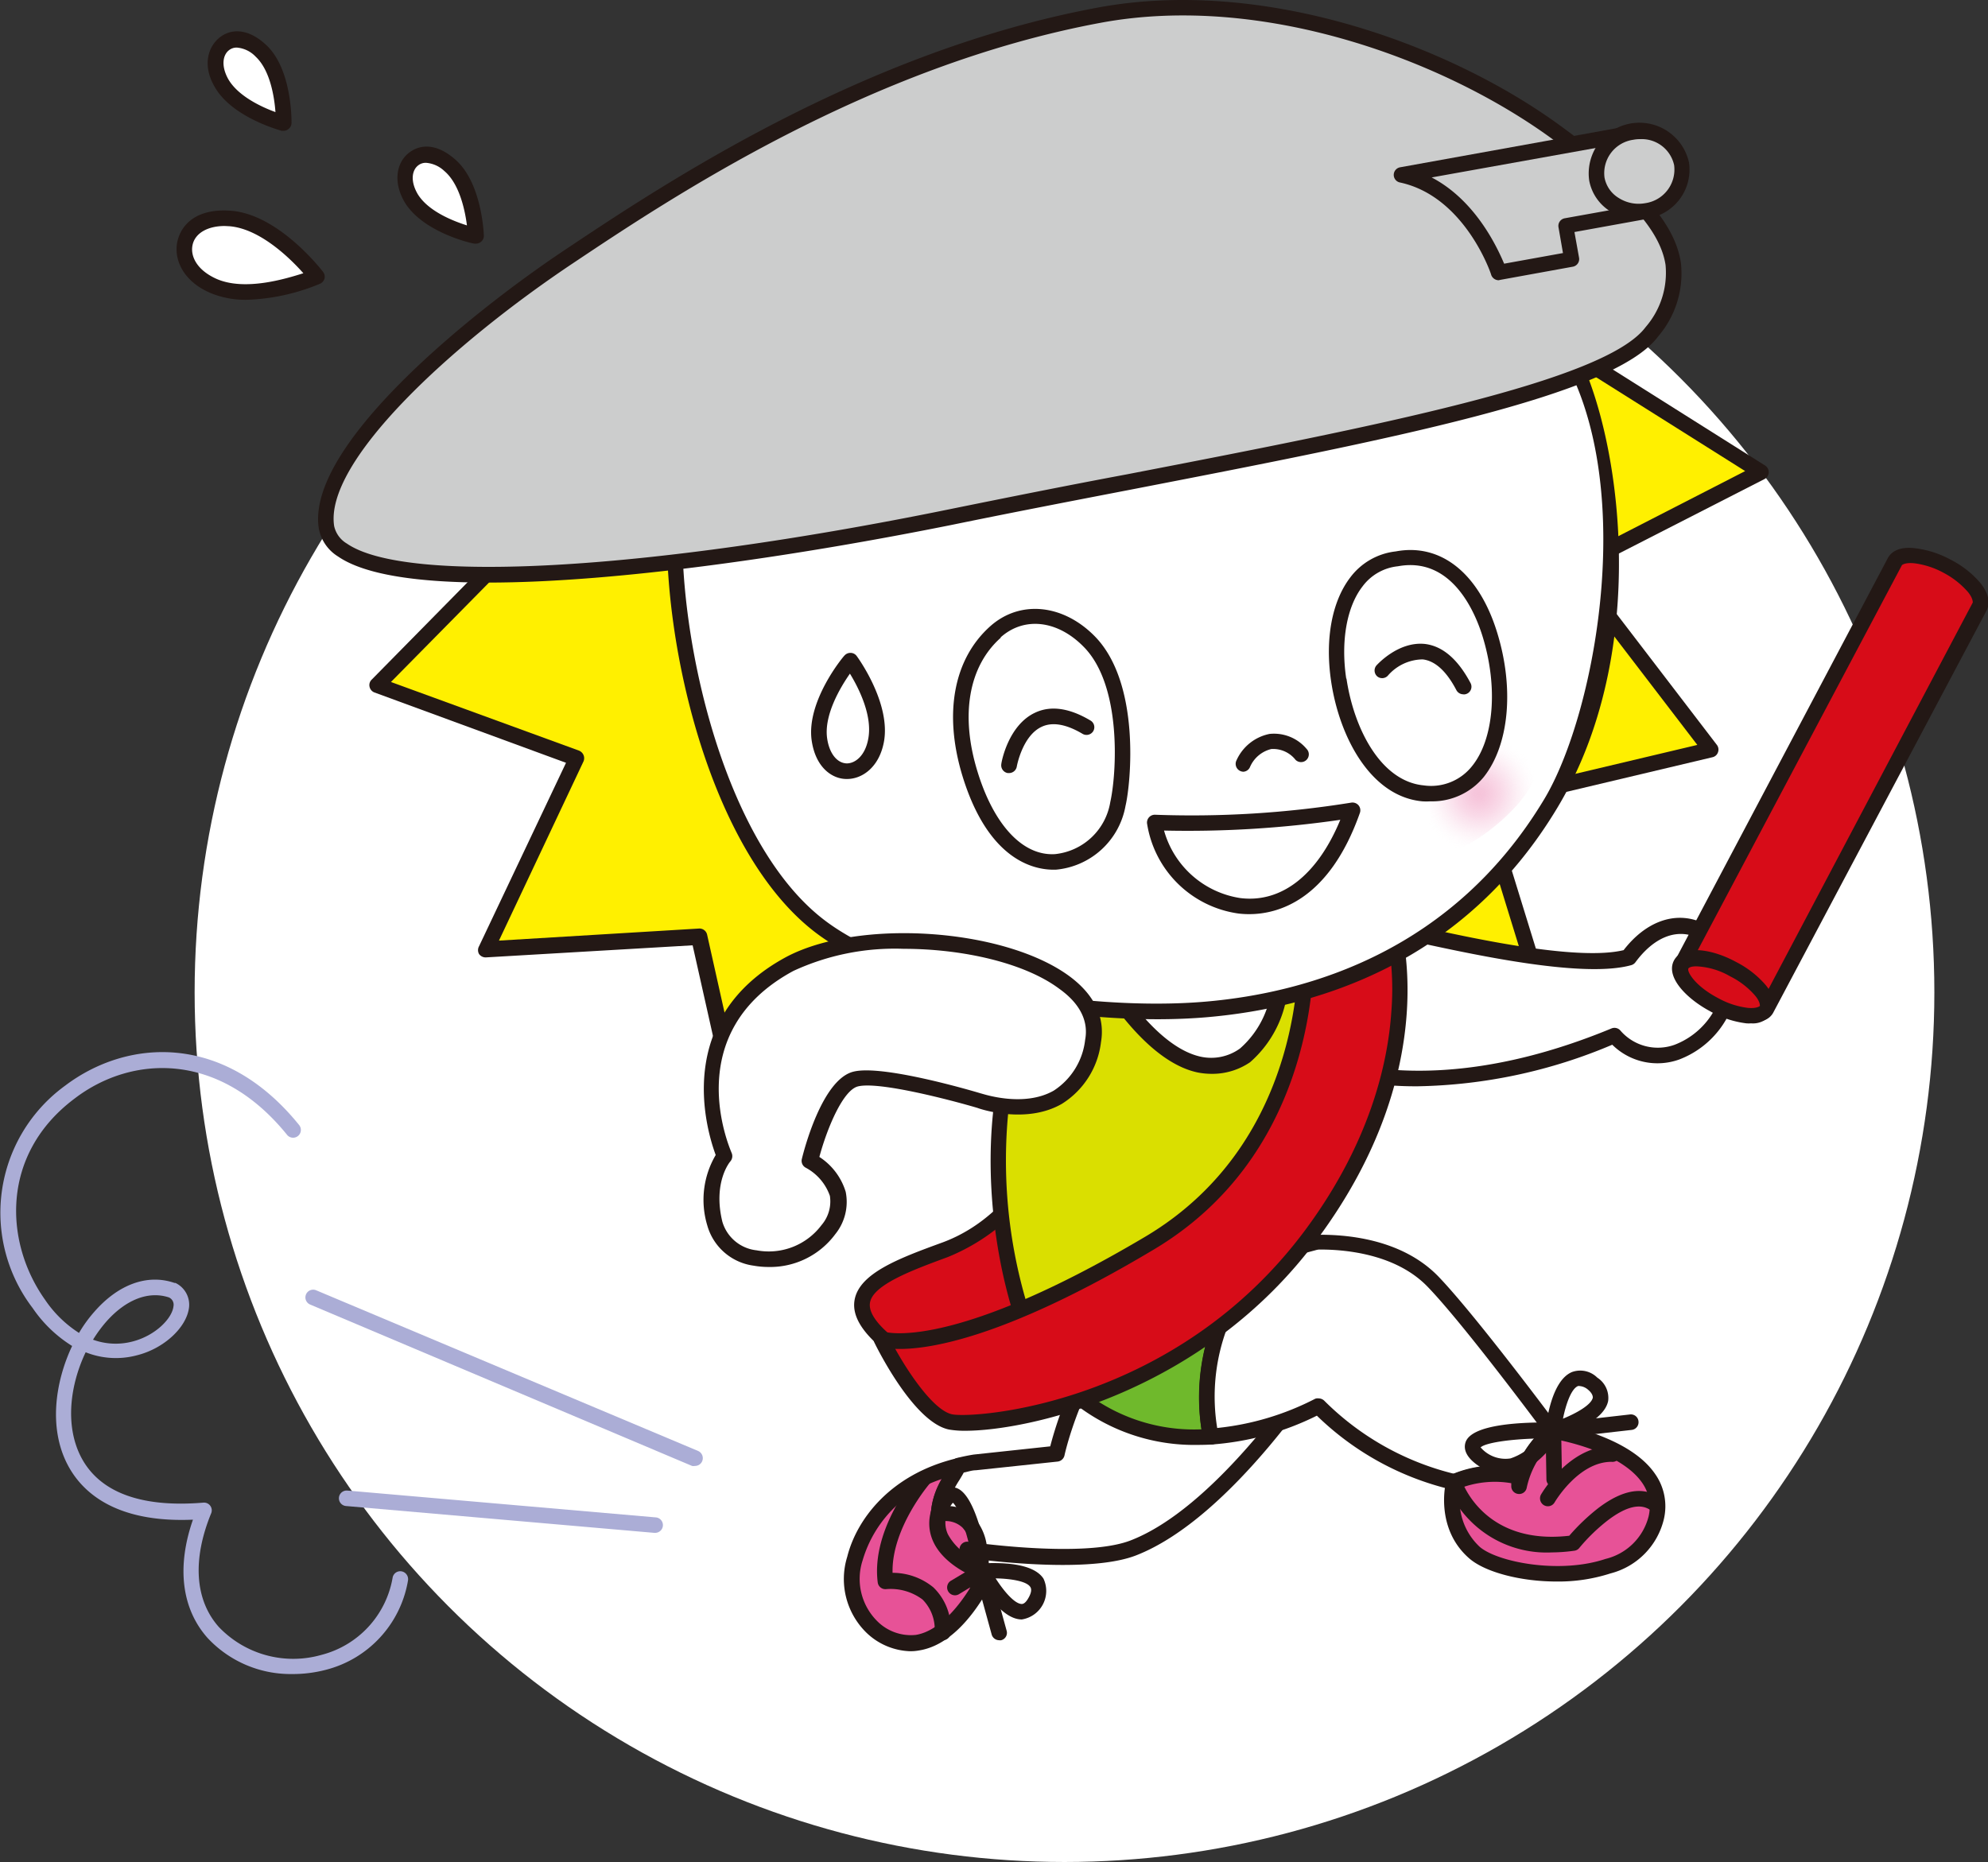 <svg xmlns="http://www.w3.org/2000/svg" xmlns:xlink="http://www.w3.org/1999/xlink" width="164.55" height="154.15" viewBox="0 0 164.55 154.15"><rect x="0" y="0" width="164.55" height="154.15" fill="#333333" stroke="none"/><defs><style>.cls-1{fill:#fff;}.cls-2{fill:#fff000;}.cls-3{fill:#231815;}.cls-4{fill:#d70c18;}.cls-5{fill:#e75297;}.cls-6{fill:#6fb92c;}.cls-7{fill:#dadf00;}.cls-8{fill:url(#名称未設定グラデーション_136);}.cls-9{fill:url(#radial-gradient);}.cls-10{fill:#cccdcd;}.cls-11{fill:#abadd6;}</style><radialGradient id="名称未設定グラデーション_136" cx="-463.98" cy="430.35" r="5.01" gradientTransform="translate(653.25 -278.83) rotate(9.86)" gradientUnits="userSpaceOnUse"><stop offset="0" stop-color="#f6c4da"/><stop offset="0.09" stop-color="#f6c5db" stop-opacity="0.98"/><stop offset="0.22" stop-color="#f7cade" stop-opacity="0.91"/><stop offset="0.37" stop-color="#f8d0e2" stop-opacity="0.79"/><stop offset="0.53" stop-color="#f9dae8" stop-opacity="0.63"/><stop offset="0.7" stop-color="#fbe6ef" stop-opacity="0.42"/><stop offset="0.88" stop-color="#fdf5f9" stop-opacity="0.18"/><stop offset="1" stop-color="#fff" stop-opacity="0"/></radialGradient><radialGradient id="radial-gradient" cx="-346.02" cy="6060.82" r="0.67" gradientTransform="translate(-2069.24 42845.06) rotate(179.61) scale(7.05)" gradientUnits="userSpaceOnUse"><stop offset="0" stop-color="#f6c4da"/><stop offset="0.24" stop-color="#f7cade"/><stop offset="0.55" stop-color="#fadbe9"/><stop offset="0.92" stop-color="#fef7fa"/><stop offset="1" stop-color="#fff"/></radialGradient></defs><g id="レイヤー_2" data-name="レイヤー 2"><g id="bk"><circle class="cls-1" cx="88.11" cy="82.15" r="72"/></g><g id="text"><polyline class="cls-2" points="124.4 25.61 145.75 39.09 130.13 47.08 141.6 62.06 122.75 66.53 126.8 79.64 99.94 75.24"/><path class="cls-3" d="M126.8,80.28h-.11l-26.86-4.4a.64.64,0,0,1-.53-.74.66.66,0,0,1,.74-.54l25.83,4.23-3.73-12.11a.65.65,0,0,1,.06-.51.61.61,0,0,1,.41-.3l17.88-4.24-10.87-14.2a.66.66,0,0,1-.12-.54.7.7,0,0,1,.34-.43L144.45,39,124.06,26.16a.64.64,0,1,1,.68-1.09L146.1,38.54a.65.65,0,0,1,.3.58.64.64,0,0,1-.35.54L131.11,47.3l11,14.37a.64.64,0,0,1,.09.61.62.62,0,0,1-.46.41L123.57,67l3.84,12.45a.62.62,0,0,1-.13.61A.64.64,0,0,1,126.8,80.28Z"/><path class="cls-4" d="M73.7,111.38c-5.28-4.22-.76-6,4.53-7.92,7.17-2.64,9.5-10.56,9.5-10.56l1.33,19S79,115.61,73.7,111.38Z"/><path class="cls-3" d="M80.68,114.06a11.66,11.66,0,0,1-7.38-2.18c-1.94-1.55-2.78-2.93-2.57-4.23.37-2.25,3.72-3.49,7.28-4.79,6.77-2.5,9.08-10.07,9.11-10.14a.64.64,0,0,1,1.26.14l1.32,19a.65.65,0,0,1-.42.65A28.35,28.35,0,0,1,80.68,114.06Zm6.6-18.38a16.69,16.69,0,0,1-8.83,8.39c-2.9,1.07-6.2,2.28-6.44,3.78-.13.79.57,1.81,2.09,3,4.32,3.45,12.29,1.22,14.28.59Z"/><path class="cls-1" d="M143.2,81.53c.42-4-4.62-7.43-8.41-2.28-4.31,1.21-15.17-1.46-18.82-2.19-4.86-1-10.3-.75-15.14-.27,3,3.71,3.7,6.08,5.63,10.3,8.35,3.68,18,2.43,27.12-1.35C137.42,89.7,142.75,85.77,143.2,81.53Z"/><path class="cls-3" d="M117.4,89.93a27.6,27.6,0,0,1-11.2-2.25.62.62,0,0,1-.32-.32c-.36-.79-.68-1.51-1-2.18a31,31,0,0,0-4.58-8,.66.66,0,0,1-.09-.66.68.68,0,0,1,.53-.39c4-.4,10-.8,15.34.28l1.86.39c4.49,1,12.77,2.75,16.45,1.86,1.79-2.32,4.13-3.2,6.28-2.37a5.14,5.14,0,0,1,3.15,5.28A7.59,7.59,0,0,1,139,87.71a5.32,5.32,0,0,1-5.55-1.22A43,43,0,0,1,117.4,89.93ZM107,86.6c7.34,3.15,16.46,2.65,26.39-1.46a.65.65,0,0,1,.71.15,4.09,4.09,0,0,0,4.52,1.2,6.36,6.36,0,0,0,4-5h0a3.84,3.84,0,0,0-2.33-3.95c-1.67-.64-3.45.13-4.92,2.12a.65.65,0,0,1-.34.24c-3.88,1.09-12.6-.78-17.28-1.79l-1.85-.39a50.18,50.18,0,0,0-13.79-.36,33,33,0,0,1,4,7.33C106.35,85.26,106.63,85.91,107,86.6Z"/><path class="cls-5" d="M77.69,125.37c0-1.53,1-2.73,1.68-4-8.43,2-10.8,10.19-7.22,13.33,4.06,3.57,7.39-.7,8.77-3C81.6,128.38,80.94,124.83,77.69,125.37Z"/><path class="cls-3" d="M75.3,136.7a5.46,5.46,0,0,1-3.58-1.53,6.21,6.21,0,0,1-1.59-6.3c.77-3.07,3.55-6.83,9.09-8.15a.62.62,0,0,1,.66.24.64.64,0,0,1,.06.7c-.16.29-.34.58-.51.87a8.09,8.09,0,0,0-1,2.15,3,3,0,0,1,2.19.92c1.15,1.19,1.5,3.51,1,6.21a.5.5,0,0,1-.08.2c-1.14,1.9-3,4.25-5.49,4.63A3.82,3.82,0,0,1,75.3,136.7ZM78,122.43a10.05,10.05,0,0,0-6.6,6.75,4.93,4.93,0,0,0,1.18,5,3.93,3.93,0,0,0,3.22,1.17c2-.32,3.68-2.55,4.52-3.93.42-2.17.17-4.1-.64-5a2,2,0,0,0-1.88-.48.66.66,0,0,1-.52-.14.69.69,0,0,1-.23-.5A5.79,5.79,0,0,1,78,122.43Z"/><path class="cls-1" d="M101.18,103.46c-10.74,3-13.72,16.9-13.72,16.9l-6.77.72c-.46.07-.89.17-1.32.27-.7,1.29-1.68,2.49-1.68,4,3.25-.54,3.91,3,3.23,6.31.45-.74-.86-3.4-.86-3.4s9.6,1.43,13.72-.14c7.93-3,15.85-15.7,15.85-15.7Z"/><path class="cls-3" d="M80.92,132.33a.59.59,0,0,1-.23-.05.64.64,0,0,1-.4-.73c0-.15.06-.3.08-.45a9.69,9.69,0,0,0-.89-2.54.65.65,0,0,1,.06-.66.63.63,0,0,1,.62-.26l.13,0a2.77,2.77,0,0,0-.62-1.17,2,2,0,0,0-1.88-.48.66.66,0,0,1-.52-.14.69.69,0,0,1-.23-.5,6.76,6.76,0,0,1,1.28-3.5c.17-.27.33-.55.48-.83a.65.65,0,0,1,.42-.32c.41-.1.87-.2,1.37-.28l6.34-.68c.64-2.5,4.07-14.11,14.08-16.92a.66.66,0,0,1,.64.18l8.45,9a.65.65,0,0,1,.08.78c-.33.52-8.13,12.89-16.18,16-3.14,1.2-9.16.74-12.2.41a11.25,11.25,0,0,1-.15,2.12,1.42,1.42,0,0,1-.18.74A.65.65,0,0,1,80.92,132.33Zm.74-4.5c2.83.32,8.92.84,11.89-.29,6.84-2.62,13.83-12.83,15.27-15L101,104.2c-10,3.09-12.87,16.16-12.89,16.29a.66.66,0,0,1-.57.51l-6.77.72c-.32,0-.65.12-1,.19-.11.21-.24.42-.36.62a8.09,8.09,0,0,0-1,2.15,3,3,0,0,1,2.19.92A4.4,4.4,0,0,1,81.66,127.83Zm5.8-7.47Z"/><path class="cls-6" d="M104.63,104c-6.66,1.78-13.22,3.73-18.72,8a15.47,15.47,0,0,0,14.31,7A16.86,16.86,0,0,1,104.63,104Z"/><path class="cls-3" d="M99.16,119.62a16,16,0,0,1-13.79-7.36.64.64,0,0,1,.15-.85c5.51-4.25,12.11-6.24,19-8.07a.65.65,0,0,1,.62,1.08,16.17,16.17,0,0,0-4.24,14.4.61.61,0,0,1-.12.52.63.63,0,0,1-.47.25C99.89,119.61,99.53,119.62,99.16,119.62Zm-12.38-7.55a14.7,14.7,0,0,0,12.67,6.26,17.73,17.73,0,0,1,3.3-13.19C97,106.75,91.46,108.62,86.78,112.07Z"/><path class="cls-1" d="M125.74,122.21V123a8,8,0,0,1,2.83-4.55l-.1,0s-6.78-9.15-9.86-12.33c-2.94-3-7.57-3.31-9.8-3.25L104.63,104a16.86,16.86,0,0,0-4.41,15,23,23,0,0,0,8.93-2.54,23.46,23.46,0,0,0,11.21,6.3h0A8.75,8.75,0,0,1,125.74,122.21Z"/><path class="cls-3" d="M125.74,123.64h-.07a.64.64,0,0,1-.58-.64v-.25a8,8,0,0,0-4.48.56.65.65,0,0,1-.51,0A23.85,23.85,0,0,1,109,117.2a23.31,23.31,0,0,1-8.75,2.39.64.64,0,0,1-.67-.51,17.47,17.47,0,0,1,4.59-15.57.66.66,0,0,1,.29-.17l1.51-.4,2.66-.71a.4.4,0,0,1,.15,0c2.53-.07,7.22.29,10.28,3.45,2.88,3,8.81,10.9,9.79,12.22a.65.65,0,0,1,.33.41.63.63,0,0,1-.2.66,7.32,7.32,0,0,0-2.62,4.18A.64.64,0,0,1,125.74,123.64Zm-16.59-7.87a.67.67,0,0,1,.47.2A22.93,22.93,0,0,0,120.31,122a9.38,9.38,0,0,1,5.2-.53,8.83,8.83,0,0,1,2.14-3.1c-1.35-1.81-6.85-9.13-9.5-11.86s-6.92-3.11-9.24-3.06l-2.6.69-1.34.36a16.16,16.16,0,0,0-4.22,13.72,22.67,22.67,0,0,0,8.11-2.42A.59.59,0,0,1,109.15,115.77Z"/><path class="cls-5" d="M128.57,118.45a8,8,0,0,0-2.83,4.55v-.79a8.75,8.75,0,0,0-5.39.51c0,.12-.9,3.59,1.71,5.83s13.75,3.18,15-2.91C138.22,120.25,129.58,118.62,128.57,118.45Z"/><path class="cls-3" d="M128.84,130.93c-3,0-5.9-.78-7.2-1.89-2.9-2.49-2-6.32-1.91-6.48a.65.65,0,0,1,.36-.43,9.28,9.28,0,0,1,5.42-.62,9,9,0,0,1,2.64-3.55.64.64,0,0,1,.53-.15c1,.18,6.27,1.21,8.32,4.22a4.65,4.65,0,0,1,.72,3.74,6.1,6.1,0,0,1-4.42,4.49A14,14,0,0,1,128.84,130.93Zm-7.92-7.75a5.24,5.24,0,0,0,1.56,4.88c1.48,1.27,6.62,2.27,10.41,1a4.85,4.85,0,0,0,3.57-3.53,3.45,3.45,0,0,0-.52-2.75c-1.62-2.38-5.92-3.38-7.18-3.62a7.27,7.27,0,0,0-2.39,4,.63.63,0,0,1-.7.52.64.64,0,0,1-.58-.64v-.25A8.09,8.09,0,0,0,120.92,123.18Z"/><path class="cls-7" d="M107,79.7a2.73,2.73,0,0,0-1.82-1.43A8.69,8.69,0,0,1,102.24,85c-4.45,3.18-7.88-2.83-11.93-7-9.19,4.85-9.19,22.27-5,32.82a6.85,6.85,0,0,0,.62,1.08c6.64-5.12,14.85-6.89,22.9-9.07-.79,0-1.29.08-1.29.08A23.09,23.09,0,0,0,107,79.7Z"/><path class="cls-3" d="M85.91,112.57H85.8a.64.64,0,0,1-.43-.3l-.14-.2a6.65,6.65,0,0,1-.54-1C80.48,100.43,80.47,82.48,90,77.45a.65.65,0,0,1,.76.12c.82.84,1.62,1.75,2.39,2.64,3.5,4,5.83,6.3,8.71,4.25a8,8,0,0,0,2.66-6.2.65.65,0,0,1,.24-.5.69.69,0,0,1,.54-.12,3.38,3.38,0,0,1,2.23,1.72,23.89,23.89,0,0,1,1.09,22.85h.16a.68.68,0,0,1,.66.55.64.64,0,0,1-.47.72l-2.61.7c-7,1.85-14.24,3.77-20.06,8.26A.67.67,0,0,1,85.91,112.57Zm4.28-33.74c-3.71,2.2-6.1,7-6.76,13.53a41.5,41.5,0,0,0,2.46,18.24,3.49,3.49,0,0,0,.19.39c5.92-4.35,13-6.24,20-8.07l.89-.23a.3.3,0,0,1,0-.1A22.63,22.63,0,0,0,106.44,80h0a2.85,2.85,0,0,0-.68-.8,9,9,0,0,1-3.1,6.24c-4.08,2.92-7.33-.81-10.47-4.42C91.54,80.31,90.87,79.54,90.19,78.83Z"/><path class="cls-1" d="M103,87.36A8.7,8.7,0,0,0,106,80.65c-1.36-.3-2.85.39-4.34-1.48-2.36.23-4.55.52-6.49.77l-.8.1c-1.09.14-2.1.26-3,.33a2.06,2.06,0,0,0-.26,0C94.61,86.16,99,90.12,103,87.36Z"/><path class="cls-3" d="M100.27,88.9a6,6,0,0,1-1.17-.12c-3.48-.76-6.57-4.8-8.55-8a.65.65,0,0,1,0-.62.63.63,0,0,1,.51-.35h.09l.19,0c.92-.07,2-.2,2.93-.32l1.47-.18c1.75-.23,3.74-.48,5.83-.69a.65.65,0,0,1,.57.24,2.92,2.92,0,0,0,2.69,1.14,5.72,5.72,0,0,1,1.29.11.64.64,0,0,1,.51.64,9.27,9.27,0,0,1-3.16,7.19l0,0A5.54,5.54,0,0,1,100.27,88.9Zm-8.07-8c2.47,3.82,4.94,6.09,7.18,6.58a4.07,4.07,0,0,0,3.26-.68,7.82,7.82,0,0,0,2.65-5.63h-.5a4.14,4.14,0,0,1-3.44-1.36c-2,.21-3.82.44-5.47.66l-1.47.18ZM103,87.36h0Z"/><path class="cls-3" d="M128.57,119.09a.68.68,0,0,1-.41-.14.65.65,0,0,1-.23-.57c.07-.67.49-4.08,2.18-4.79a2,2,0,0,1,2.1.46,2,2,0,0,1,.9,1.93c-.35,1.78-3.69,2.88-4.35,3.08A.63.63,0,0,1,128.57,119.09Zm2.19-4.34a.33.33,0,0,0-.15,0c-.56.23-1,1.51-1.24,2.7,1.15-.47,2.36-1.16,2.47-1.75,0-.19-.11-.42-.43-.68A1.18,1.18,0,0,0,130.76,114.75Z"/><path class="cls-3" d="M124.54,122.09a3.63,3.63,0,0,1-2.06-.67c-.37-.24-1.49-1-1.18-2,.48-1.54,4.77-1.7,7.28-1.65a.65.65,0,0,1,.55.33.64.64,0,0,1,0,.63c-.06.11-1.54,2.7-3.77,3.23A3.34,3.34,0,0,1,124.54,122.09Zm-2-2.28a2.71,2.71,0,0,0,2.48.93,4.64,4.64,0,0,0,2.28-1.65C125,119.14,123,119.44,122.57,119.81Z"/><path class="cls-3" d="M128.64,123.11a.64.64,0,0,1-.64-.63l-.07-4a.63.63,0,0,1,.57-.65l6.41-.73a.63.63,0,0,1,.71.56.64.64,0,0,1-.57.72l-5.82.66.06,3.44a.65.65,0,0,1-.64.65Z"/><path class="cls-3" d="M84.57,134.07h0c-1.82,0-3.51-3.09-3.83-3.71a.65.65,0,0,1,.52-.94c.68,0,4.11-.26,5.11,1.27a2.39,2.39,0,0,1-1.79,3.38Zm-2.16-3.4c.67,1.05,1.57,2.11,2.16,2.12h0c.2,0,.39-.19.59-.56s.24-.65.13-.83C85,130.89,83.61,130.69,82.41,130.67Z"/><path class="cls-3" d="M81.31,130.71a.49.49,0,0,1-.21,0c-.12,0-2.93-1-3.87-3.12a3.59,3.59,0,0,1,0-2.94c.18-.4.71-1.64,1.73-1.51,1.6.19,2.53,4.38,2.94,6.86a.64.64,0,0,1-.63.75Zm-2.44-6.3a2.29,2.29,0,0,0-.41.71,2.26,2.26,0,0,0,0,1.9,4.75,4.75,0,0,0,2,1.94C80,126.71,79.32,124.77,78.87,124.41Z"/><path class="cls-3" d="M82.7,135.79a.65.65,0,0,1-.62-.48l-1.17-4.26-1.57.95a.65.65,0,0,1-.67-1.11l2.3-1.38a.7.7,0,0,1,.58,0,.7.7,0,0,1,.38.43L83.32,135a.63.63,0,0,1-.45.79A.47.47,0,0,1,82.7,135.79Z"/><path class="cls-3" d="M128.45,128.52a8.9,8.9,0,0,1-8.71-5.6.65.65,0,1,1,1.23-.4c.07.23,1.88,5.43,8.92,4.62a17,17,0,0,1,2.39-2.28c2.62-2,4.28-1.53,5.21-.78a.64.64,0,0,1-.8,1c-.84-.67-2.06-.4-3.63.8a15,15,0,0,0-2.33,2.26.62.62,0,0,1-.42.24A13.76,13.76,0,0,1,128.45,128.52Z"/><path class="cls-3" d="M78,135.79a.64.64,0,0,1-.64-.65,3.49,3.49,0,0,0-1-2.72,4.4,4.4,0,0,0-3-.86.64.64,0,0,1-.71-.56c-.56-4.46,3.16-8.77,3.32-9a.65.65,0,0,1,.91-.07.64.64,0,0,1,.06.91s-3.16,3.68-3.06,7.37a5.32,5.32,0,0,1,3.37,1.2,4.72,4.72,0,0,1,1.44,3.68A.65.65,0,0,1,78,135.79Z"/><path class="cls-4" d="M108.09,78.27s1.14,16.29-13,24.66C78.23,113,73,110.85,73,110.85s3.1,6.34,5.74,6.87,19.33-1.28,29.89-15.54S115.13,76,115.13,76Z"/><path class="cls-3" d="M79.89,118.45a7.67,7.67,0,0,1-1.33-.1c-2.87-.57-5.86-6.54-6.19-7.21a.66.66,0,0,1,.11-.73.67.67,0,0,1,.71-.16s5.38,1.76,21.61-7.87c13.58-8.07,12.66-23.91,12.65-24.06a.64.64,0,0,1,.44-.66l7-2.27a.65.65,0,0,1,.81.41c.16.5,4,12.4-6.64,26.76C99.67,115.29,85.09,118.45,79.89,118.45Zm-5.79-6.78c1.27,2.28,3.27,5.13,4.72,5.42,1.85.36,18.48-.77,29.24-15.29,5.34-7.21,6.81-13.78,7.1-18a23.41,23.41,0,0,0-.48-7l-5.93,1.92c0,2.86-.43,17.11-13.29,24.75C83,110.91,76.64,111.77,74.1,111.67Z"/><polyline class="cls-2" points="50.44 37.19 31.2 56.72 47.7 62.75 40.19 78.58 57.84 77.57 61.09 92.12 89.2 79.38"/><path class="cls-3" d="M61.09,92.77a.72.72,0,0,1-.28-.07.63.63,0,0,1-.34-.44l-3.14-14-17.1,1a.67.67,0,0,1-.58-.28.66.66,0,0,1,0-.64l7.2-15.19L31,57.33a.65.65,0,0,1-.41-.47.62.62,0,0,1,.17-.59L50,36.73a.66.66,0,0,1,.92,0,.65.65,0,0,1,0,.91L32.36,56.46l15.56,5.68a.69.69,0,0,1,.38.37.67.67,0,0,1,0,.52l-7,14.84,16.57-1a.65.65,0,0,1,.66.51l3.08,13.78L88.93,78.8A.64.64,0,0,1,89.46,80L61.36,92.71A.6.6,0,0,1,61.09,92.77Z"/><path class="cls-1" d="M129.18,28.05c4.24,6.24,7.14,25.24-.78,38.45-7.55,12.58-19.53,16.28-28.49,17.06-9.9.87-25.37-1.61-32.23-7-9.83-7.77-13.66-30.39-11-38.84"/><path class="cls-3" d="M95.81,84.38c-9.94,0-22.57-2.64-28.53-7.35C56.93,68.85,53.45,45.8,56,37.5a.66.66,0,0,1,.81-.43.64.64,0,0,1,.42.81c-2.44,7.82,1,30.41,10.81,38.14,6.59,5.21,21.75,7.77,31.78,6.9,8.63-.75,20.5-4.27,28-16.76,4.37-7.28,8-27.15.8-37.75a.63.63,0,0,1,.17-.89.63.63,0,0,1,.89.17c4.1,6,7.54,25.3-.75,39.14-7.78,13-20.06,16.6-29,17.38C98.66,84.32,97.26,84.38,95.81,84.38Z"/><path class="cls-3" d="M102.92,63.89a.67.67,0,0,1-.3-.08.65.65,0,0,1-.27-.87,3.82,3.82,0,0,1,2.73-2.18A3.52,3.52,0,0,1,108.15,62a.64.64,0,0,1-.92.9,2.36,2.36,0,0,0-2-.89,2.58,2.58,0,0,0-1.77,1.5A.64.64,0,0,1,102.92,63.89Z"/><path class="cls-8" d="M118.25,66c.52,2.56-1.09,5.15,1.47,4.64s8-5,7.45-7.56-2.65-3.18-5.21-2.66A4.73,4.73,0,0,0,118.25,66"/><path class="cls-9" d="M77.8,65.65h0a6,6,0,0,0-5.91,6h0a5.94,5.94,0,0,0,6,5.91h0a6,6,0,0,0,5.92-6h0A6,6,0,0,0,77.8,65.65Z"/><path class="cls-1" d="M110.81,56.27c-.71-4.82.77-9.55,4.8-10,3.84-.72,6.45,2.23,7.69,6.23,2.06,6.65.19,13.73-5.52,13.18-4.06-.38-6.35-5.29-7-9.39"/><path class="cls-3" d="M118.39,66.34a5.12,5.12,0,0,1-.67,0c-4.25-.4-6.85-5.28-7.54-9.93h0c-.52-3.48.06-6.61,1.58-8.6a5.46,5.46,0,0,1,3.77-2.16c3.72-.7,6.87,1.8,8.38,6.68,1.45,4.66,1,9.36-1.1,12A5.53,5.53,0,0,1,118.39,66.34Zm-6.94-10.16c.62,4.16,2.84,8.5,6.39,8.84a4.32,4.32,0,0,0,4-1.59c1.82-2.24,2.17-6.56.87-10.76-.62-2-2.55-6.61-7-5.79a4.18,4.18,0,0,0-2.94,1.68c-1.3,1.68-1.8,4.53-1.34,7.62Z"/><path class="cls-1" d="M82.4,52.28c2.23-2,5.39-1.58,7.74.8,3.47,3.51,2.88,11.3,2.39,13.46-1.29,5.66-9,7.9-12.24-2.51-1.39-4.55-.94-9,2.11-11.75"/><path class="cls-3" d="M87.2,72c-1.69,0-5.41-.84-7.53-7.74-1.58-5.17-.75-9.7,2.3-12.42h0c2.45-2.18,6-1.84,8.63.82,3.84,3.89,3,12.21,2.56,14.06A6.44,6.44,0,0,1,87.38,72Zm-4.37-19.2c-2.66,2.37-3.36,6.41-1.92,11.08,1.34,4.37,3.72,7,6.42,6.83A5.17,5.17,0,0,0,91.9,66.4c.52-2.31,1-9.65-2.22-12.87-2.16-2.19-4.91-2.5-6.85-.77Z"/><path class="cls-10" d="M27,43.66c-.91-5.77,10-15.71,20.08-22.43S72.59,4.66,91,1.26c13.35-2.47,28.6,2.94,37.85,9.74,8.63,6.34,12.16,10.67,7.86,16.48S105,37.46,78.67,42.81,28,49.8,27,43.66"/><path class="cls-3" d="M40.39,48.23c-5.72,0-10.19-.63-12.41-2.16a3.46,3.46,0,0,1-1.59-2.31h0C25.31,37,38.68,26.08,46.74,20.7S71.39,4.23,90.91.62c13.76-2.54,29.17,3.12,38.34,9.86,5.53,4.06,9.32,7.53,9.88,11.27a8,8,0,0,1-1.89,6.11c-3.65,4.92-22.22,8.52-43.72,12.69-4.82.93-9.8,1.89-14.72,2.9C66.12,46,51.09,48.23,40.39,48.23ZM27.66,43.56A2.24,2.24,0,0,0,28.71,45c4.89,3.38,24.92,2.25,49.83-2.83,4.92-1,9.91-2,14.73-2.9,20.36-3.94,39.58-7.67,42.94-12.19a6.86,6.86,0,0,0,1.65-5.15c-.5-3.3-4.11-6.55-9.37-10.42-9-6.58-24-12.1-37.35-9.63C71.88,5.45,55.39,16.47,47.46,21.77c-10.13,6.76-20.64,16.47-19.8,21.79Z"/><path class="cls-10" d="M116,14.48l19.71-3.55,1.16,6.46-7.31,1.32.5,2.76-6,1.09s-2.22-6.83-8-8.08"/><path class="cls-3" d="M124.05,23.2a.66.66,0,0,1-.62-.44c0-.07-2.17-6.49-7.54-7.65a.64.64,0,0,1,0-1.26l19.71-3.56a.69.69,0,0,1,.48.11.65.65,0,0,1,.26.41l1.17,6.46A.64.64,0,0,1,137,18l-6.68,1.21.38,2.12a.64.64,0,0,1-.52.75l-6,1.09Zm-5.55-8.51c3.6,1.88,5.4,5.72,6,7.14l4.87-.88L129,18.82a.64.64,0,0,1,.52-.75l6.68-1.2-.94-5.19Z"/><path class="cls-10" d="M139.17,13.56a3.57,3.57,0,0,1-7,1.26,3.57,3.57,0,0,1,7-1.26"/><path class="cls-3" d="M135.57,18.16a4.21,4.21,0,0,1-2.31-.68,3.82,3.82,0,0,1-1.72-2.54,4.2,4.2,0,0,1,8.26-1.49h0a4.08,4.08,0,0,1-3.43,4.63A4.26,4.26,0,0,1,135.57,18.16Zm.19-6.64a2.59,2.59,0,0,0-.56.05,2.79,2.79,0,0,0-2.39,3.14A2.52,2.52,0,0,0,134,16.4a3.06,3.06,0,0,0,2.18.42,2.81,2.81,0,0,0,2.39-3.15A2.74,2.74,0,0,0,135.76,11.52Z"/><path class="cls-3" d="M103.4,75.68a7.35,7.35,0,0,1-.88-.05,8.9,8.9,0,0,1-7.58-7.48.65.65,0,0,1,.67-.7,82.84,82.84,0,0,0,16.22-1,.66.66,0,0,1,.61.21.65.65,0,0,1,.12.64C110,74.55,105.77,75.68,103.4,75.68Zm-7.05-6.92a7.77,7.77,0,0,0,6.32,5.59c3.42.42,6.39-1.93,8.27-6.48A88,88,0,0,1,96.35,68.76Z"/><path class="cls-1" d="M90.49,86.17c1.4-7.44-17.22-10.63-25.13-6.36C55.27,85.26,60,95.71,60,95.71s-1.7,1.94-.8,5.58,6.87,4.06,9.4.5-1.52-5.71-1.52-5.71,1.5-6.2,3.79-6.77,10.25,1.81,10.25,1.81S89,94,90.49,86.17Z"/><path class="cls-3" d="M63.6,104.89a7,7,0,0,1-1.23-.11,4.62,4.62,0,0,1-3.83-3.34,7.32,7.32,0,0,1,.7-5.82c-.72-1.94-3.61-11.28,5.81-16.38,6-3.21,18-2.41,23.43,1.55,2.12,1.55,3,3.45,2.65,5.49h0a7,7,0,0,1-3.23,5.1c-3,1.74-6.86.4-7,.34-2.13-.63-8.13-2.21-9.88-1.78-1.24.3-2.56,3.46-3.2,5.84A5.26,5.26,0,0,1,70,98.67a4.24,4.24,0,0,1-.86,3.5A6.71,6.71,0,0,1,63.6,104.89ZM74.79,78.55a20,20,0,0,0-9.12,1.83C56.21,85.49,60.38,95,60.56,95.45a.67.67,0,0,1-.1.69c-.06.06-1.46,1.76-.67,5a3.32,3.32,0,0,0,2.83,2.37A5.46,5.46,0,0,0,68,101.42,3,3,0,0,0,68.69,99a4.22,4.22,0,0,0-2-2.33.64.64,0,0,1-.32-.72c.16-.67,1.67-6.59,4.27-7.23,2.39-.6,9.75,1.56,10.58,1.81.07,0,3.48,1.2,6-.24a5.79,5.79,0,0,0,2.6-4.21h0c.29-1.55-.43-3-2.14-4.22C84.79,79.7,79.66,78.55,74.79,78.55Zm15.7,7.62h0Z"/><path class="cls-3" d="M128.11,124.7a.65.65,0,0,1-.32-.09.66.66,0,0,1-.24-.88c.1-.16,2.34-4,5.84-4a.65.65,0,1,1,0,1.29c-2.76,0-4.7,3.34-4.72,3.37A.64.64,0,0,1,128.11,124.7Z"/><path class="cls-3" d="M83.52,64h-.11a.65.65,0,0,1-.53-.74c0-.13.56-3.22,2.8-4.26,1.29-.61,2.84-.39,4.58.65a.64.64,0,0,1,.23.88.65.65,0,0,1-.89.22c-1.35-.8-2.49-1-3.38-.58-1.6.74-2.06,3.28-2.06,3.3A.65.65,0,0,1,83.52,64Z"/><path class="cls-3" d="M121.13,57.48a.65.65,0,0,1-.58-.34c-.82-1.57-1.76-2.43-2.79-2.55a3.86,3.86,0,0,0-2.88,1.34A.64.64,0,0,1,114,56a.65.65,0,0,1-.07-.91c.08-.08,1.8-2,4-1.78,1.47.17,2.74,1.26,3.79,3.24a.64.64,0,0,1-.57.94Z"/><path class="cls-1" d="M26.23,22.9s-3.46-4.51-7.13-4.81c-4.43-.36-5.23,3.95-1.36,5.6C21.13,25.14,26.23,22.9,26.23,22.9Z"/><path class="cls-3" d="M20.43,24.82a7.57,7.57,0,0,1-2.95-.54c-2.41-1-3.14-2.93-2.78-4.36s1.67-2.69,4.45-2.47c3.92.32,7.44,4.86,7.59,5.06a.64.64,0,0,1,.12.55.66.66,0,0,1-.37.43A17.13,17.13,0,0,1,20.43,24.82ZM18.6,18.71c-1.4,0-2.42.58-2.65,1.52s.32,2.13,2,2.87c2.33,1,5.64,0,7.16-.48-1.08-1.22-3.58-3.68-6.11-3.89Z"/><path class="cls-1" d="M39.41,19.52s-.14-4.13-2.19-5.86c-2.46-2.08-4.76.13-3.17,2.74C35.44,18.69,39.41,19.52,39.41,19.52Z"/><path class="cls-3" d="M39.41,20.17l-.14,0c-.17,0-4.25-.92-5.77-3.42-1-1.71-.64-3.23.23-4s2.27-1,3.91.42c2.24,1.89,2.4,6.15,2.41,6.33a.62.62,0,0,1-.23.51A.64.64,0,0,1,39.41,20.17Zm-4.13-6.69a1,1,0,0,0-.71.25c-.46.39-.62,1.26,0,2.33.86,1.42,2.91,2.23,4.08,2.6-.16-1.24-.61-3.44-1.88-4.51A2.48,2.48,0,0,0,35.28,13.48Z"/><path class="cls-1" d="M23.49,10.19s.07-4.13-1.89-6C19.25,2,16.84,4.1,18.3,6.79,19.57,9.15,23.49,10.19,23.49,10.19Z"/><path class="cls-3" d="M23.49,10.83l-.17,0c-.17-.05-4.2-1.14-5.59-3.71-1-1.77-.47-3.27.43-4s2.32-.85,3.88.61c2.14,2,2.09,6.27,2.09,6.45a.66.66,0,0,1-.25.5A.63.63,0,0,1,23.49,10.83ZM19.61,3.94a1,1,0,0,0-.66.22c-.47.36-.68,1.22-.09,2.33.79,1.45,2.79,2.37,3.94,2.79-.09-1.23-.43-3.46-1.64-4.59A2.41,2.41,0,0,0,19.61,3.94Z"/><path class="cls-1" d="M70.39,54.65s-3,3.55-2.57,6.54c.5,3.58,4.08,3.46,4.71.09C73.08,58.32,70.39,54.65,70.39,54.65Z"/><path class="cls-3" d="M70.12,64.49h-.06c-1.13,0-2.55-.89-2.88-3.21-.44-3.23,2.59-6.89,2.71-7a.66.66,0,0,1,.52-.23.63.63,0,0,1,.5.26c.12.16,2.85,3.93,2.25,7.13C72.76,63.54,71.35,64.49,70.12,64.49Zm.23-8.72c-.79,1.13-2.15,3.41-1.89,5.33.17,1.25.81,2.08,1.63,2.1h0c.7,0,1.51-.63,1.77-2C72.25,59.25,71.06,56.93,70.35,55.77Z"/><path class="cls-11" d="M57.53,121.36a.7.7,0,0,1-.25,0L25.67,108a.64.64,0,1,1,.5-1.18l31.61,13.3a.65.65,0,0,1,.34.85A.64.64,0,0,1,57.53,121.36Z"/><path class="cls-11" d="M54.2,126.9h-.06l-25.5-2.22a.64.64,0,1,1,.11-1.28l25.51,2.22a.64.64,0,0,1-.06,1.28Z"/><path class="cls-11" d="M24.17,138.59a9.39,9.39,0,0,1-7-3c-2.14-2.42-2.56-5.87-1.2-9.78-6.47.28-9.24-2.32-10.41-4.62-1.53-3-1-6.77.41-9.76a10.92,10.92,0,0,1-3.26-3.13A13,13,0,0,1,5.39,89.88c5.17-3.91,13.17-4.42,19.37,3.26a.64.64,0,1,1-1,.81c-5.66-7-12.92-6.58-17.59-3C.07,95.52.32,102.79,3.72,107.59a9.67,9.67,0,0,0,2.82,2.76,11.12,11.12,0,0,1,1.24-1.72c2-2.31,4.43-3.19,6.66-2.42l.08,0a2,2,0,0,1,1.13,2c-.18,1.68-2.09,3.45-4.35,4a6.74,6.74,0,0,1-4.21-.26c-1.28,2.69-1.72,6-.42,8.6,1.51,3,5,4.28,10.16,3.85a.64.64,0,0,1,.65.88c-1.57,3.83-1.35,7.17.62,9.4A8.51,8.51,0,0,0,26.62,137a8,8,0,0,0,5.88-6.4.64.64,0,0,1,.75-.51.66.66,0,0,1,.52.76,9.21,9.21,0,0,1-6.8,7.39A10.79,10.79,0,0,1,24.17,138.59ZM7.7,110.91a5.49,5.49,0,0,0,3.27.15c1.9-.49,3.28-1.91,3.39-2.92a.66.66,0,0,0-.38-.73c-1.7-.56-3.6.19-5.23,2.06A11.35,11.35,0,0,0,7.7,110.91Z"/><path class="cls-4" d="M163.82,50.23c.43-.82-.79-2.31-2.72-3.33s-3.85-1.19-4.28-.38c0,0-17,32.23-17.63,33.34s6.22,5.18,7,3.7Z"/><path class="cls-3" d="M145.48,84.53a7.9,7.9,0,0,1-3.24-1.08c-.74-.39-4.4-2.42-3.62-3.89l17.63-33.34c.19-.37.73-1,2.2-.84a8.22,8.22,0,0,1,3,.95,8,8,0,0,1,2.44,1.9c.93,1.14.74,1.93.55,2.3L146.76,83.86A1.34,1.34,0,0,1,145.48,84.53ZM139.82,80a10.58,10.58,0,0,0,3.88,2.69c1.28.56,1.86.53,2,.48l17.59-33.29h0c0-.07,0-.38-.4-.87a7,7,0,0,0-2-1.58,6.83,6.83,0,0,0-2.46-.8c-.63-.06-.91.08-1,.15Z"/><path class="cls-4" d="M146.19,83.56c-.43.82-2.35.65-4.28-.38s-3.16-2.51-2.72-3.32,2.34-.65,4.28.38S146.62,82.75,146.19,83.56Z"/><path class="cls-3" d="M144.94,84.72a2.68,2.68,0,0,1-.39,0,8,8,0,0,1-3-1c-2-1.07-3.69-2.85-3-4.19s3.12-1,5.15.11a8.08,8.08,0,0,1,2.44,1.9c.93,1.13.74,1.92.55,2.29A1.86,1.86,0,0,1,144.94,84.72ZM140.41,80c-.37,0-.6.08-.66.18-.13.26.55,1.45,2.46,2.45a6.81,6.81,0,0,0,2.46.81c.62.06.91-.08,1-.16h0c0-.08,0-.39-.41-.87a6.61,6.61,0,0,0-2.05-1.58A6.1,6.1,0,0,0,140.41,80Z"/></g></g></svg>